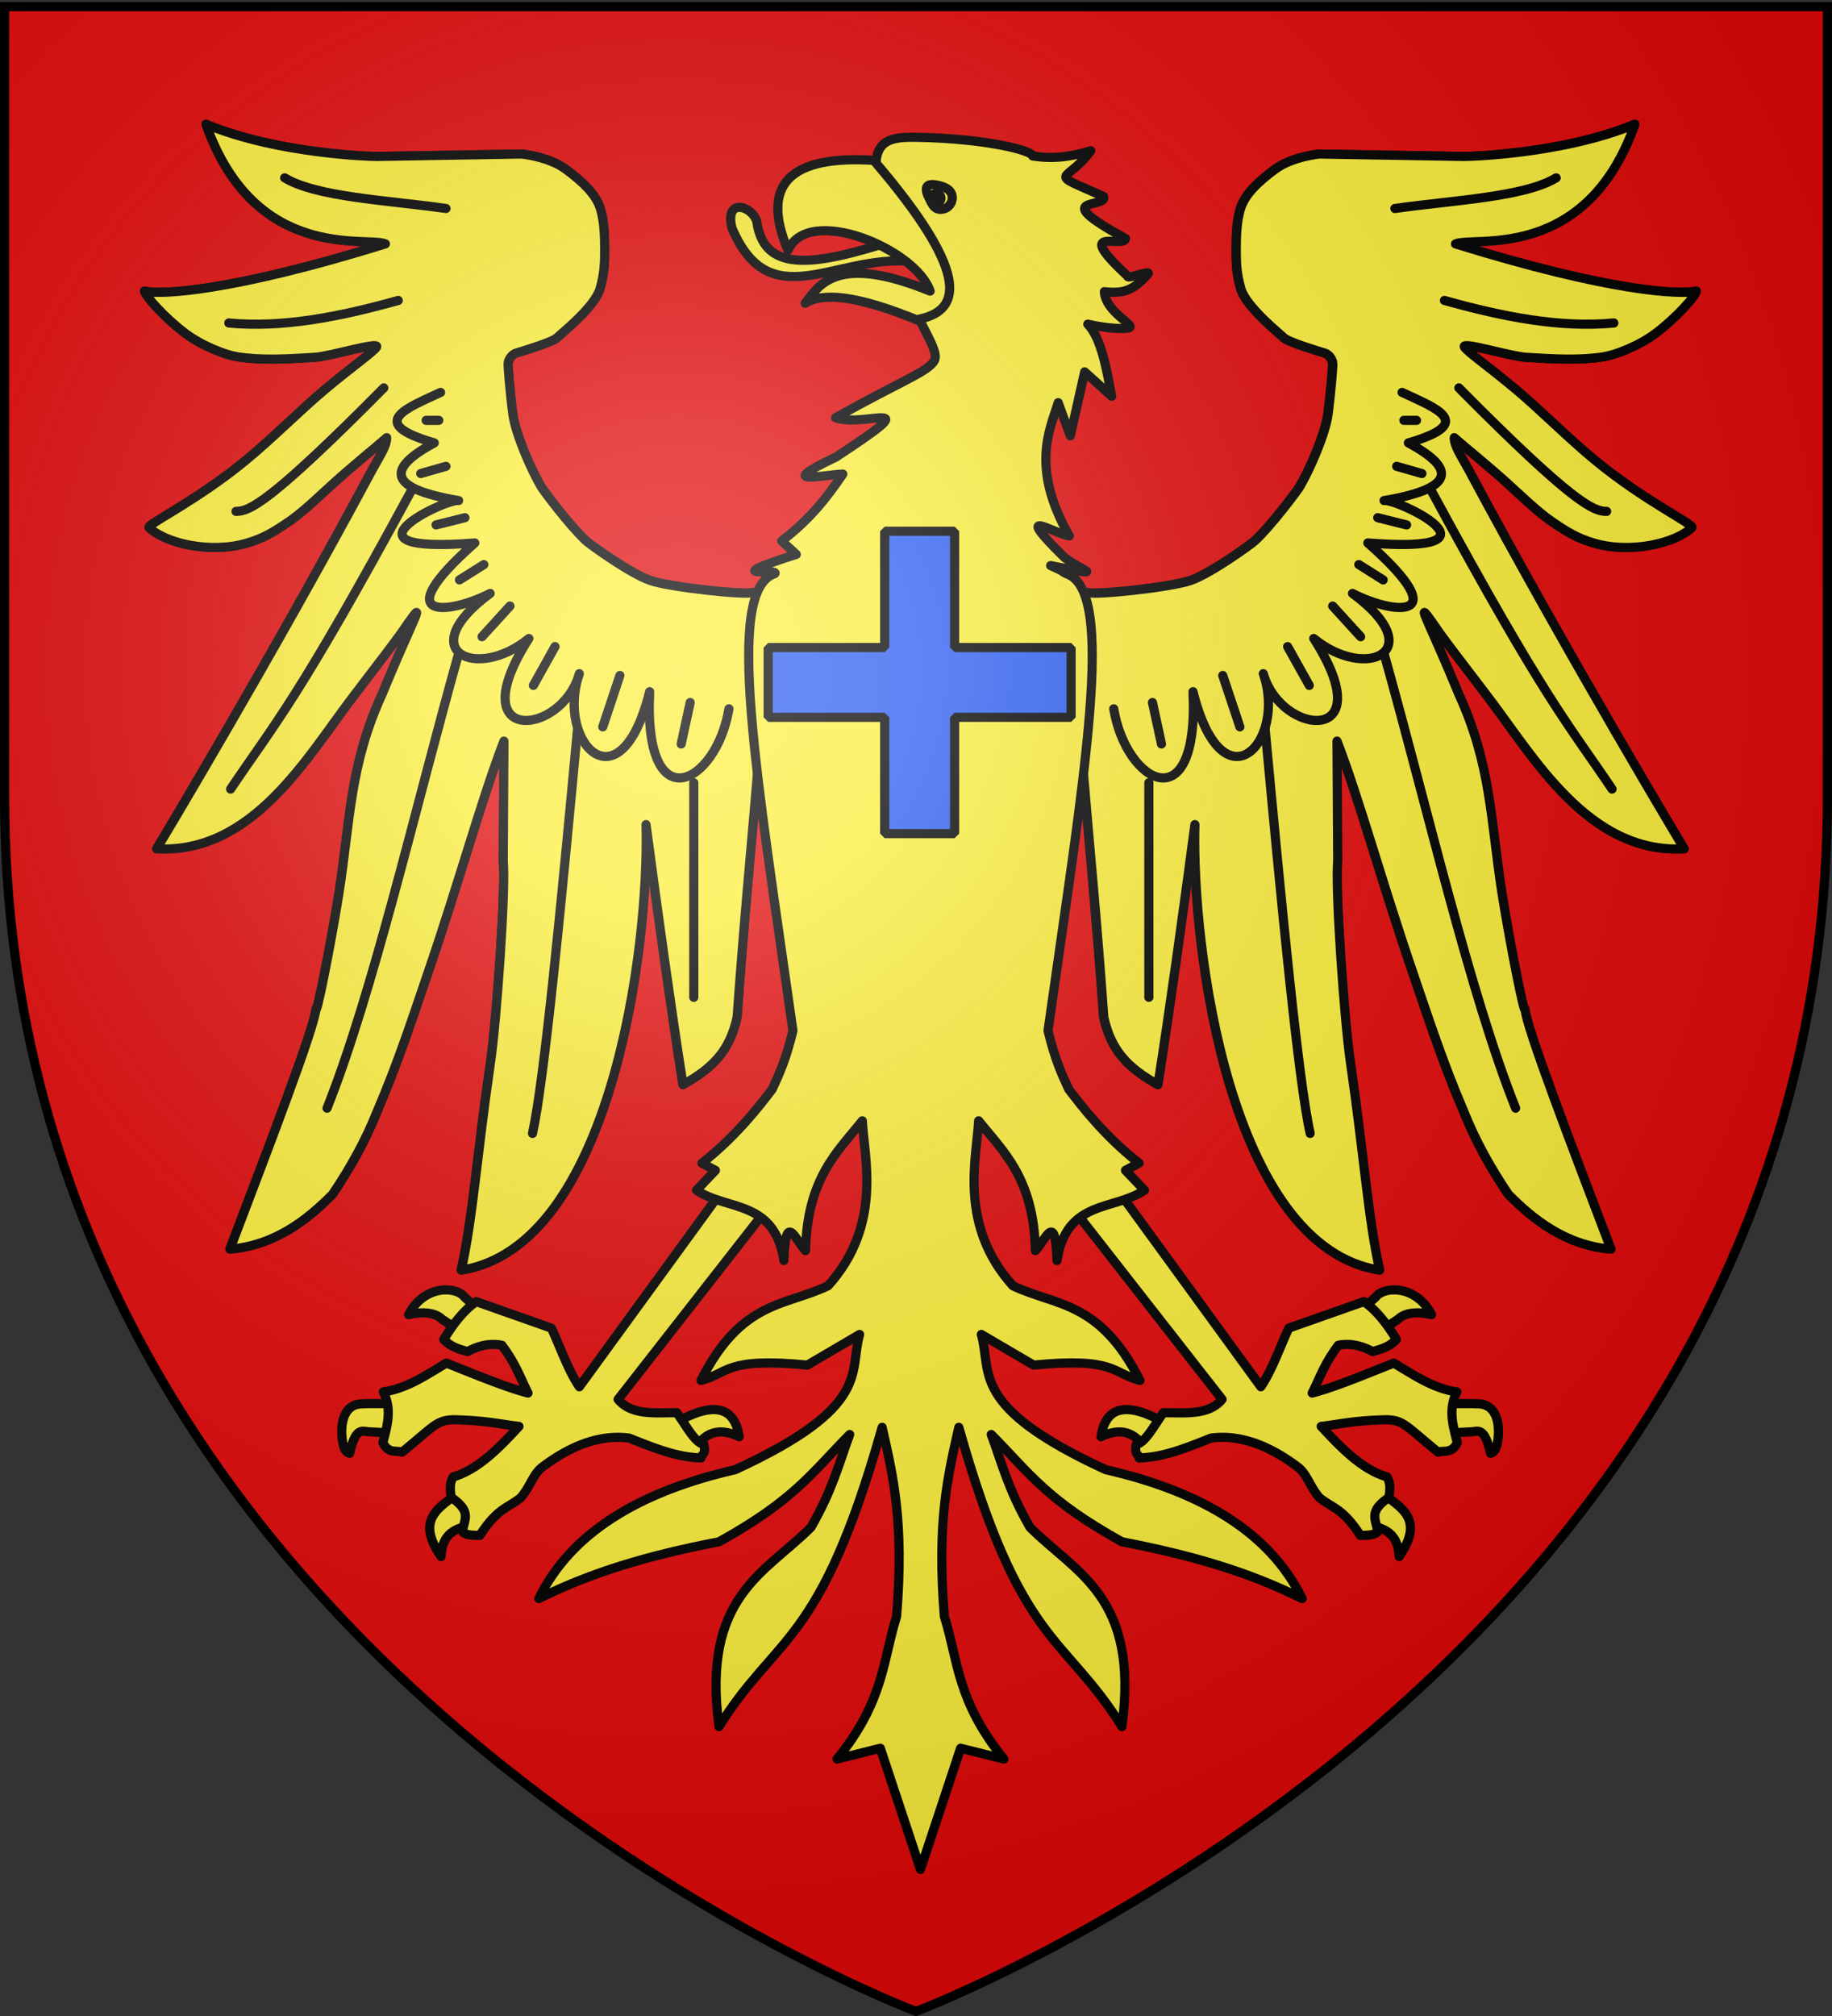 <svg xmlns="http://www.w3.org/2000/svg" xmlns:xlink="http://www.w3.org/1999/xlink" width="600" height="660" version="1.0"><rect width="100%" height="100%" fill="#333333" stroke="none"/><desc>Flag of Canton of Valais (Wallis)</desc><defs><pattern xlink:href="#q" id="p" patternTransform="translate(1455.798 -99.233)"/><pattern xlink:href="#r" id="o" patternTransform="translate(1455.798 -99.233)"/><pattern xlink:href="#l" id="q" patternTransform="translate(706.076 -110.317)"/><pattern xlink:href="#l" id="r" patternTransform="translate(706.076 -110.317)"/><pattern id="l" width="63.433" height="32.822" patternTransform="translate(706.076 -110.317)" patternUnits="userSpaceOnUse"><path d="M1 16.188V1m45.974 15.188v15.634H15.96V16.188M31.467 1v15.188M1 31.822h61.433M1 16.188h61.433" style="fill:none;fill-opacity:1;fill-rule:evenodd;stroke:#000;stroke-width:2;stroke-linecap:square;stroke-linejoin:miter;stroke-miterlimit:4;stroke-dasharray:none;stroke-opacity:1;display:inline"/></pattern><g id="v"><path id="u" d="M0 0v1h.5z" transform="rotate(18 3.157 -.5)"/><use xlink:href="#u" width="810" height="540" transform="scale(-1 1)"/></g><g id="w"><use xlink:href="#v" width="810" height="540" transform="rotate(72)"/><use xlink:href="#v" width="810" height="540" transform="rotate(144)"/></g><radialGradient xlink:href="#a" id="B" cx="221.445" cy="226.331" r="300" fx="221.445" fy="226.331" gradientTransform="matrix(1.353 0 0 1.349 -77.63 -85.747)" gradientUnits="userSpaceOnUse"/><linearGradient id="a"><stop offset="0" style="stop-color:white;stop-opacity:.314"/><stop offset=".19" style="stop-color:white;stop-opacity:.251"/><stop offset=".6" style="stop-color:#6b6b6b;stop-opacity:.125"/><stop offset="1" style="stop-color:black;stop-opacity:.125"/></linearGradient></defs><g style="display:inline"><path d="M300 658.5s298.5-112.32 298.5-397.772V2.176H1.5v258.552C1.5 546.18 300 658.5 300 658.5" style="fill:#e20909;fill-opacity:1;fill-rule:evenodd;stroke:none"/><g style="display:inline"><path d="M0 0h600v660H0z" style="fill:none;stroke:none"/></g><g style="display:inline"><g style="fill:#fcef3c"><g style="fill:#fcef3c;stroke:#000;stroke-width:7.261;stroke-miterlimit:4;stroke-opacity:1;stroke-dasharray:none"><path d="m233.94 227.532-9.597-6.566c-4.546 2.273-65.155-4.04-81.065-9.596s-47.565-28.371-50.76-31.315c-12.821-11.811-33.62-39.53-35.633-42.932-8.016-13.535-20.28-41.712-22.39-57.116-2.118-15.467-4.267-40.389-3.762-41.651s1.892-5.852 6.732-7.299c5.444-1.627 28.768-8.677 32.029-12.053 2.608-2.7 29.85-24.202 34.013-38.732 3.566-12.445 3.701-21.188 3.701-30.28 0-9.09-.043-22.944-3.578-33.804-3.536-10.859-13.594-20.534-27.231-30.636s-35.146-12.078-35.146-12.078l-115.454 1.959c-.117.023-76.639-1.445-134.602-25.532 39.02 110.133 128.176 88.47 142.222 94.788C-188.694-17.366-245.587-14.683-257.5-17.935c.186 3.318 14.913 20.25 31.758 33.1 13.626 10.396 32.507 17.472 41.478 18.923 18.812 3.043 39.512 1.888 61.85.459 12.5-.8 52.025-13.023 48.762-8.035-2.56 3.913-20.12 16.123-41.606 34.193-18.877 15.876-40.751 38.007-62.33 55.753-38.59 31.738-78.629 50.822-76.376 52.99 12.738 12.261 48.17 20.978 77.59 12.312 12.628-3.72 20.489-8.184 34.288-17.72 10.662-7.37 25.496-21.717 34.291-29.654 16.691-15.064 32.371-27.528 42.224-36.153-.031 6.776-5.249 14.04-11.617 25.758-79.802 148.998-170.716 300.016-170.716 300.016 76.414 4.213 119.584-73.49 156.334-121.388 46.775-60.962 36.092-48.204 46.202-61.955s-2.416 8.679-23.739 60.61c-25.83 56.35-25.166 99.525-34.453 158.859-7.16 44.28-17.798 96.784-18.074 90.648-.999 14.782-37.67 110.178-68.186 190.414 36.057-2.907 61.935-23.852 81.318-43.437 14.394-21.321 26.345-42.994 35.355-65.66 16.42-38.237 28.31-74.843 40.28-109.807C-7.794 449.04 9.71 384.384 27.362 338.649l-.561 95.102c2.128 22.72-5.342 126.746-9.97 158.584C5.579 669.75 2.862 715.707-6.478 757.862 112.196 739.4 142.734 502.353 139.996 404.814c9.765 72.952 19.53 143.8 29.294 206.071 23.717-13.238 37.113-26.858 42.932-53.538 5.22-73.776 11.448-137.213 16.667-199.505l48.993-94.955zM481.132 227.532l9.597-6.566c4.545 2.273 65.154-4.04 81.064-9.596s47.565-28.371 50.76-31.315c12.822-11.811 33.62-39.53 35.634-42.932 8.015-13.535 20.28-41.712 22.389-57.116 2.118-15.467 4.268-40.389 3.763-41.651s-1.893-5.852-6.732-7.299c-5.444-1.627-28.769-8.677-32.03-12.053-2.608-2.7-29.85-24.202-34.013-38.732-3.565-12.445-3.701-21.188-3.701-30.28 0-9.09.043-22.944 3.579-33.804 3.535-10.859 13.593-20.534 27.23-30.636s35.147-12.078 35.147-12.078l115.453 1.959c.117.023 76.64-1.445 134.603-25.532-39.02 110.133-128.177 88.47-142.223 94.788 122.114 37.945 179.007 40.628 190.92 37.376-.187 3.318-14.914 20.25-31.758 33.1-13.626 10.396-32.508 17.472-41.479 18.923-18.812 3.043-39.512 1.888-61.85.459-12.499-.8-52.025-13.023-48.761-8.035 2.56 3.913 20.119 16.123 41.605 34.193 18.878 15.876 40.752 38.007 62.33 55.753 38.59 31.738 78.63 50.822 76.377 52.99-12.738 12.261-48.17 20.978-77.59 12.312-12.63-3.72-20.49-8.184-34.288-17.72-10.663-7.37-25.497-21.717-34.292-29.654-16.691-15.064-32.371-27.528-42.224-36.153.032 6.776 5.249 14.04 11.617 25.758 79.802 148.998 170.716 300.016 170.716 300.016-76.414 4.213-119.584-73.49-156.334-121.388-46.774-60.962-36.091-48.204-46.202-61.955s2.417 8.679 23.739 60.61c25.83 56.35 25.167 99.525 34.454 158.859 7.16 44.28 17.797 96.784 18.074 90.648.998 14.782 37.668 110.178 68.185 190.414-36.057-2.907-61.934-23.852-81.317-43.437-14.395-21.321-26.345-42.994-35.356-65.66-16.42-38.237-28.31-74.843-40.279-109.807-25.075-73.251-42.577-137.907-60.23-183.642l.56 95.102c-2.127 22.72 5.342 126.746 9.97 158.584 11.254 77.415 13.971 123.372 23.31 165.527-118.673-18.463-149.21-255.509-146.473-353.048-9.765 72.952-19.53 143.8-29.294 206.071-23.717-13.238-37.113-26.858-42.932-53.538-5.219-73.776-11.448-137.213-16.667-199.505l-48.993-94.955z" style="color:#000;fill:#fcef3c;fill-opacity:1;fill-rule:nonzero;stroke:#000;stroke-width:7.261;stroke-linecap:butt;stroke-linejoin:round;stroke-miterlimit:4;stroke-opacity:1;stroke-dasharray:none;stroke-dashoffset:0;marker:none;visibility:visible;display:inline;overflow:visible" transform="matrix(.413 0 0 .413 153.738 102.699)"/></g><g style="fill:#fcef3c;fill-opacity:1;stroke:#000;stroke-width:7.261;stroke-linecap:round;stroke-linejoin:round;stroke-miterlimit:4;stroke-opacity:1;stroke-dasharray:none"><path d="M-54.394 887.56c.094-.576.898-23.58.883-23.382-.014.199-29.915-.791-35.07.31-8.803 1.882-13.834 10.906-12.434 26.755.805 5.256 1.34 10.782 6.06 12.122 4.783-22.01 10.592-17.093 15.665-17.016 6.13.094 24.802 1.786 24.896 1.21M10 792.005l-15.714 15.714-16.072-10.714c-5.257-5.067-14.417-6.283-26.428-3.571 12.29-23.85 38.058-22.588 44.285-13.929zM5.714 959.148c13.004-3.154 4.82-38.556-12.5-25.714S-43.12 955.38-22.5 985.219c1.043-21.554 15.211-22.917 28.214-26.071M162.857 879.505c30.407-17.46 47.33-13.73 51.072 10.714-16.16-7.776-26.677-3.011-34.286 8.215" style="color:#000;fill:#fcef3c;fill-opacity:1;fill-rule:nonzero;stroke:#000;stroke-width:7.261;stroke-linecap:round;stroke-linejoin:round;stroke-miterlimit:4;stroke-opacity:1;stroke-dasharray:none;stroke-dashoffset:0;marker:none;visibility:visible;display:inline;overflow:visible" transform="matrix(.413 0 0 .413 153.738 102.699)"/></g><path d="m253.798 393.725-14.166-7.083-51.352 70.535c-3.5-5.047-6.146-12.65-9.15-19.183l-24.617-8.681c-3.744 2.575-7.43 7.013-10.625 12.395 2.24 2.398 5.013 3.194 7.796 3.959 3.738-2.034 7.476-2.814 11.215-2.066 4.572 6.074 6.006 10.578 8.558 15.642-6.927-1.81-15.487-5.307-26.72-9.81-6.191 3.65-12.902 8.383-20.658 9.428a15 15 0 0 1 1.362 4.02c.808 4.361-.474 8.462-1.499 12.594 1.76 3.735 4.46 2.446 6.27 3.124 10.649-8.694 11.285-10.411 16.821-10.625 11.124.29 14.838 1.401 21.473 2.189-6.106 6.584-13.177 14.087-21.544 16.527-1.186 1.933-1.06 4.303-.59 6.788 7.114 4.754 3.856 7.46 3.714 11.179.814 1.096 3.153 1.177 5.607 1.18 5.795-8.984 9.103-8.853 13.403-12.36 3.062-3.454 3.99-7.71 7.099-10.044 10.566-7.932 19.954-10.566 28.439-9.434 10.217 4.118 16.185 6.21 23.488 6.493.248-1.47 1.682-.987.92-4.478-2.95-.457-5.902-6.323-8.853-10.329-7.109-.054-14.763.983-19.219-4.376z" style="color:#000;fill:#fcef3c;fill-opacity:1;fill-rule:nonzero;stroke:#000;stroke-width:3;stroke-linecap:round;stroke-linejoin:round;stroke-miterlimit:4;stroke-opacity:1;stroke-dasharray:none;stroke-dashoffset:0;marker:none;visibility:visible;display:inline;overflow:visible" transform="translate(1.464 -3.187)"/><g style="fill:#fcef3c;fill-opacity:1;stroke:#000;stroke-width:7.261;stroke-linecap:round;stroke-linejoin:round;stroke-miterlimit:4;stroke-opacity:1;stroke-dasharray:none"><path d="M-54.394 887.56c.094-.576.898-23.58.883-23.382-.014.199-29.915-.791-35.07.31-8.803 1.882-13.834 10.906-12.434 26.755.805 5.256 1.34 10.782 6.06 12.122 4.783-22.01 10.592-17.093 15.665-17.016 6.13.094 24.802 1.786 24.896 1.21M10 792.005l-15.714 15.714-16.072-10.714c-5.257-5.067-14.417-6.283-26.428-3.571 12.29-23.85 38.058-22.588 44.285-13.929zM5.714 959.148c13.004-3.154 4.82-38.556-12.5-25.714S-43.12 955.38-22.5 985.219c1.043-21.554 15.211-22.917 28.214-26.071M162.857 879.505c30.407-17.46 47.33-13.73 51.072 10.714-16.16-7.776-26.677-3.011-34.286 8.215" style="color:#000;fill:#fcef3c;fill-opacity:1;fill-rule:nonzero;stroke:#000;stroke-width:7.261;stroke-linecap:round;stroke-linejoin:round;stroke-miterlimit:4;stroke-opacity:1;stroke-dasharray:none;stroke-dashoffset:0;marker:none;visibility:visible;display:inline;overflow:visible" transform="matrix(-.413 0 0 .413 448.94 102.699)"/></g><path d="m345.952 393.725 14.166-7.083 51.352 70.535c3.5-5.047 6.146-12.65 9.15-19.183l24.617-8.681c3.744 2.575 7.43 7.013 10.625 12.395-2.24 2.398-5.013 3.194-7.796 3.959-3.738-2.034-7.477-2.814-11.215-2.066-4.572 6.074-6.006 10.578-8.558 15.642 6.927-1.81 15.487-5.307 26.719-9.81 6.192 3.65 12.903 8.383 20.659 9.428a15 15 0 0 0-1.362 4.02c-.808 4.361.474 8.462 1.499 12.594-1.761 3.735-4.46 2.446-6.27 3.124-10.649-8.694-11.285-10.411-16.822-10.625-11.123.29-14.837 1.401-21.472 2.189 6.106 6.584 13.177 14.087 21.544 16.527 1.186 1.933 1.06 4.303.59 6.788-7.114 4.754-3.856 7.46-3.714 11.179-.814 1.096-3.153 1.177-5.607 1.18-5.795-8.984-9.103-8.853-13.403-12.36-3.062-3.454-3.99-7.71-7.099-10.044-10.566-7.932-19.954-10.566-28.439-9.434-10.217 4.118-16.185 6.21-23.488 6.493-.248-1.47-1.682-.987-.921-4.478 2.951-.457 5.903-6.323 8.854-10.329 7.109-.054 14.763.983 19.219-4.376z" style="color:#000;fill:#fcef3c;fill-opacity:1;fill-rule:nonzero;stroke:#000;stroke-width:3;stroke-linecap:round;stroke-linejoin:round;stroke-miterlimit:4;stroke-opacity:1;stroke-dasharray:none;stroke-dashoffset:0;marker:none;visibility:visible;display:inline;overflow:visible" transform="translate(1.464 -3.187)"/><path d="m351.067 199.897 3.965-2.713c1.878.939 26.92-1.67 33.494-3.965s19.653-11.722 20.973-12.939c5.298-4.88 13.891-16.333 14.723-17.738 3.312-5.593 8.38-17.235 9.251-23.6.875-6.39 1.763-16.687 1.555-17.209-.209-.521-.782-2.418-2.782-3.015-2.25-.672-11.886-3.585-13.233-4.98-1.078-1.116-12.334-10-14.054-16.004-1.473-5.142-1.53-8.754-1.53-12.51s.019-9.48 1.48-13.968c1.46-4.486 5.616-8.484 11.25-12.658s14.522-4.99 14.522-4.99l47.703.81c.048.009 31.665-.598 55.615-10.55-16.123 45.505-52.96 36.554-58.763 39.164 50.454 15.678 73.961 16.787 78.883 15.443-.077 1.371-6.162 8.367-13.121 13.677-5.63 4.295-13.432 7.218-17.138 7.818-7.773 1.257-16.326.78-25.556.19-5.164-.33-21.495-5.381-20.147-3.32 1.058 1.617 8.313 6.661 17.19 14.128 7.8 6.56 16.838 15.703 25.754 23.035 15.945 13.114 32.488 21 31.557 21.895-5.263 5.066-19.903 8.667-32.058 5.087-5.218-1.537-8.466-3.382-14.167-7.322-4.406-3.045-10.535-8.973-14.169-12.252-6.896-6.224-13.375-11.374-17.446-14.938.013 2.8 2.169 5.801 4.8 10.643 32.972 61.563 70.536 123.96 70.536 123.96-31.572 1.74-49.41-30.365-64.594-50.155-19.326-25.188-14.912-19.917-19.09-25.598-4.177-5.682 1 3.585 9.81 25.042 10.671 23.283 10.397 41.122 14.235 65.637 2.958 18.296 7.353 39.99 7.467 37.454.413 6.108 15.564 45.523 28.173 78.675-14.898-1.201-25.59-9.855-33.598-17.947-5.948-8.81-10.886-17.764-14.608-27.13-6.785-15.798-11.698-30.923-16.643-45.37-10.36-30.265-17.592-56.98-24.886-75.876l.232 39.294c-.88 9.387 2.207 52.368 4.12 65.523 4.649 31.986 5.772 50.975 9.63 68.392-49.033-7.628-61.65-105.57-60.52-145.871-4.034 30.142-8.068 59.415-12.103 85.144-9.799-5.47-15.334-11.097-17.738-22.121-2.157-30.483-4.73-56.693-6.887-82.431l-20.242-39.233zM248.933 199.897l-3.965-2.713c-1.879.939-26.92-1.67-33.495-3.965-6.573-2.296-19.652-11.722-20.973-12.939-5.297-4.88-13.89-16.333-14.722-17.738-3.312-5.593-8.38-17.235-9.251-23.6-.875-6.39-1.763-16.687-1.555-17.209.209-.521.782-2.418 2.782-3.015 2.249-.672 11.886-3.585 13.233-4.98 1.078-1.116 12.334-10 14.054-16.004 1.473-5.142 1.53-8.754 1.53-12.51s-.019-9.48-1.48-13.968c-1.46-4.486-5.616-8.484-11.25-12.658s-14.522-4.99-14.522-4.99l-47.703.81c-.048.009-31.666-.598-55.615-10.55 16.123 45.505 52.96 36.554 58.763 39.164C74.31 98.71 50.803 99.82 45.881 98.475c.077 1.371 6.162 8.367 13.121 13.677 5.63 4.295 13.432 7.218 17.138 7.818 7.773 1.257 16.326.78 25.556.19 5.164-.33 21.495-5.381 20.147-3.32-1.058 1.617-8.313 6.661-17.19 14.128-7.8 6.56-16.838 15.703-25.754 23.035-15.945 13.114-32.488 21-31.557 21.895 5.263 5.066 19.902 8.667 32.058 5.087 5.218-1.537 8.466-3.382 14.167-7.322 4.406-3.045 10.535-8.973 14.169-12.252 6.896-6.224 13.375-11.374 17.446-14.938-.013 2.8-2.169 5.801-4.8 10.643-32.973 61.563-70.536 123.96-70.536 123.96 31.572 1.74 49.41-30.365 64.594-50.155 19.326-25.188 14.912-19.917 19.09-25.598 4.176-5.682-1 3.585-9.81 25.042-10.671 23.283-10.397 41.122-14.235 65.637-2.958 18.296-7.353 39.99-7.468 37.454-.412 6.108-15.563 45.523-28.172 78.675 14.898-1.201 25.59-9.855 33.598-17.947 5.948-8.81 10.885-17.764 14.608-27.13 6.785-15.798 11.698-30.923 16.643-45.37 10.36-30.265 17.592-56.98 24.886-75.876l-.232 39.294c.88 9.387-2.207 52.368-4.12 65.523-4.649 31.986-5.772 50.975-9.63 68.392 49.033-7.628 61.65-105.57 60.519-145.871 4.035 30.142 8.07 59.415 12.104 85.144 9.799-5.47 15.334-11.097 17.738-22.121 2.157-30.483 4.73-56.693 6.887-82.431l20.242-39.233z" style="color:#000;fill:#fcef3c;fill-opacity:1;fill-rule:nonzero;stroke:#000;stroke-width:3;stroke-linecap:butt;stroke-linejoin:round;stroke-miterlimit:4;stroke-opacity:1;stroke-dasharray:none;stroke-dashoffset:0;marker:none;visibility:visible;display:inline;overflow:visible" transform="translate(1.464 -3.187)"/><path d="M73.475 108.927c17.575 1.681 36.346-2.023 55.484-7.378M124.237 130.177c-37.541 37.872-44.095 40.432-48.4 40.432M74.066 261.508c14.178-21.115 21.834-28.766 59.025-97.392M105.644 365.983c15.005-37.671 28.782-97.86 43.089-148.803M172.933 374.247c3.864-17.311 9.368-74.748 14.756-132.453M225.76 329.682v-70.24" style="color:#000;fill:#fcef3c;fill-opacity:1;fill-rule:nonzero;stroke:#000;stroke-width:3;stroke-linecap:round;stroke-linejoin:round;stroke-miterlimit:4;stroke-opacity:1;stroke-dasharray:none;stroke-dashoffset:0;marker:none;visibility:visible;display:inline;overflow:visible" transform="translate(1.464 -3.187)"/><path d="M142.83 131.652c-10.69 5.055-24.806 9.953-2.066 16.527-14.89 8.051-16.398 14.763 7.969 18.888-4.008-.806-42.656 17.675 5.312 13.871-29.39 25.958-8.256 23.327 5.017 16.528-25.653 18.853-4.554 28.866 12.69 14.756-22.638 35.304 10.772 32.115 16.528 11.51-7.809 22.464 13.337 44.828 23.02 5.902-2.015 42.858 21.846 30.405 25.97 5.608M142.24 140.801h-4.132M144.6 155.853l-8.263 2.36M150.799 172.675l-9.445 2.36M156.996 188.021l-7.968 5.018M165.555 201.597l-9.15 10.035M180.311 214.878l-7.083 12.69M201.56 224.322l-5.607 16.822M224.58 233.176l-2.951 13.576M144.6 71.446c-19.092-2.726-42.385-3.703-52.827-10.034M527.085 108.927c-17.574 1.681-36.345-2.023-55.483-7.378M476.324 130.177c37.54 37.872 44.094 40.432 48.4 40.432M526.495 261.508c-14.178-21.115-21.834-28.766-59.025-97.392M494.917 365.983c-15.006-37.671-28.782-97.86-43.089-148.803M427.628 374.247c-3.865-17.311-9.368-74.748-14.757-132.453M374.8 329.682v-70.24" style="color:#000;fill:#fcef3c;fill-opacity:1;fill-rule:nonzero;stroke:#000;stroke-width:3;stroke-linecap:round;stroke-linejoin:round;stroke-miterlimit:4;stroke-opacity:1;stroke-dasharray:none;stroke-dashoffset:0;marker:none;visibility:visible;display:inline;overflow:visible" transform="translate(1.464 -3.187)"/><path d="M457.73 131.652c10.691 5.055 24.807 9.953 2.067 16.527 14.89 8.051 16.397 14.763-7.969 18.888 4.008-.806 42.656 17.675-5.312 13.871 29.39 25.958 8.256 23.327-5.017 16.528 25.653 18.853 4.554 28.866-12.69 14.756 22.638 35.304-10.772 32.115-16.528 11.51 7.809 22.464-13.338 44.828-23.02 5.902 2.014 42.858-21.846 30.405-25.971 5.608M458.32 140.801h4.133M455.96 155.853l8.263 2.36M449.762 172.675l9.444 2.36M443.565 188.021l7.968 5.018M435.006 201.597l9.149 10.035M420.25 214.878l7.083 12.69M399 224.322l5.608 16.822M375.98 233.176l2.952 13.576M455.37 71.446c19.093-2.726 42.386-3.703 52.827-10.034" style="color:#000;fill:#fcef3c;fill-opacity:1;fill-rule:nonzero;stroke:#000;stroke-width:3;stroke-linecap:round;stroke-linejoin:round;stroke-miterlimit:4;stroke-opacity:1;stroke-dasharray:none;stroke-dashoffset:0;marker:none;visibility:visible;display:inline;overflow:visible" transform="translate(1.464 -3.187)"/><path d="M302.528 89.727c3.925 1.285 5.919-12.794-4.382-10.017-29.639 9.787-49.106 14.73-51.754-3.965-1.415-5.111-10.584-8.047-8.14 2.087 13.36 31.556 36.988 5.233 64.276 11.895z" style="color:#000;fill:#fcef3c;fill-opacity:1;fill-rule:nonzero;stroke:#000;stroke-width:3;stroke-linecap:butt;stroke-linejoin:round;stroke-miterlimit:4;stroke-opacity:1;stroke-dasharray:none;stroke-dashoffset:0;marker:none;visibility:visible;display:inline;overflow:visible" transform="translate(1.464 -3.187)"/><path d="m325.692 67.606-16.069 45.077c-24.906-11.67-40.27-14.692-47.371-10.226 4.426-5.709 10.123-16.527 40.902-3.965-4.665-13.82-39.975-28.54-46.537-13.356-9.12-21.499.424-31.299 28.59-29.425z" style="color:#000;fill:#fcef3c;fill-opacity:1;fill-rule:nonzero;stroke:#000;stroke-width:3;stroke-linecap:round;stroke-linejoin:round;stroke-miterlimit:4;stroke-opacity:1;stroke-dasharray:none;stroke-dashoffset:0;marker:none;visibility:visible;display:inline;overflow:visible" transform="translate(1.464 -3.187)"/><path d="M259.33 184.68c-26.71 8.529-5.582 4.435-7.008 6.293-16.683 5.343-5.904 65.993 5.903 149.63-2.263 9.484-4.526 14.3-6.788 19.182-3.872 5.093-11.614 15.263-23.02 24.2l4.427 2.362-6.198 6.493c10.01 6.786 25.594 2.98 28.628 23.02.511-16.418 3.59-6.944 7.083-3.247.562-23.758 10.486-32.318 18.593-42.498.632 12.104 6.697 34.145-11.215 54.008-14.005 6.714-28.333 4.696-41.613 30.988 9.151-2.36 7.899-7.633 34.825-5.017l17.117-10.034c-3.532 12.458 4.087 23.619-40.727 44.269-31.685 7.242-53.897 20.799-64.338 42.203 17.301-8.596 35.593-14.088 59.025-18.593 24.769-13.741 30.256-22.47 42.794-35.12-3.563 9.599-5.503 17.9-12.69 30.398-15.078 15.078-35.842 22.64-30.104 65.223 18.987-30.45 33.149-26.046 53.418-97.982 3.544 15.734 7.302 30.934 4.722 61.977-4.623 14.795-4.034 27.506-19.478 46.63l14.166-3.542L300 615.188l13.148-39.665 14.166 3.542c-15.444-19.124-14.855-31.835-19.478-46.63-2.58-31.043 1.178-46.243 4.722-61.977 20.27 71.936 34.43 67.533 53.418 97.982 5.738-42.583-15.026-50.145-30.103-65.223-7.188-12.498-9.128-20.8-12.69-30.398 12.537 12.65 18.024 21.379 42.793 35.12 23.431 4.505 41.724 9.997 59.025 18.593-10.44-21.404-32.653-34.96-64.338-42.203-44.814-20.65-37.195-31.81-40.727-44.27l17.117 10.035c26.926-2.616 25.674 2.657 34.825 5.017-13.28-26.292-27.608-24.274-41.613-30.988-17.912-19.863-11.847-41.904-11.215-54.008 8.107 10.18 18.03 18.74 18.593 42.498 3.492-3.697 6.572-13.17 7.083 3.247 3.034-20.04 18.618-16.234 28.628-23.02l-6.198-6.493 4.427-2.361c-11.406-8.938-19.148-19.108-23.02-24.2-2.263-4.883-4.525-9.699-6.788-19.184 11.807-83.636 22.586-144.286 5.903-149.63-3.654-1.955 3.623 1.366-5.046-2.623 19.23 3.856 10.567 1.966 4.555-2.626-17.824-17.52-3.527-7.767 1.547-7.106-12.845-22.395-6.25-34.971-3.634-43.605l3.965 10.852 4.714-20.92 8.851 7.981c-1.787-9.281-3.378-18.9-7.833-23.607 7.43 1.688 12.705 1.583 13.616 1.138 1.934-.946-7.823-5.053-8.19-11.78 6.337.715 9.385-.338 14.213-5.706 1.475-1.64-6.887 1.755-6.528.686-18.439-17.15-1.425-8.952-.733-12.363-26.131-14.286-5.888-9.631-7.182-13.773-19.42-8.586-12.165-4.049-4.235-14.964-4.45 1.267-10.796 3.04-19.005 1.694.062-1.646-14.609-5.646-37.506-6.106-7.999-.16-13.3.462-13.831 8.402 29.392 34.502 29.146 48.022 14.19 51.128 3.548 7.082 6.056 11.217 4.989 13.437-1.798 3.735-11.416 6.989-32.392 18.848 9.876 3.43 31.383-7.643.091 12.878-20.453 9.669-4.515 5.85 2.27 5.548-5.02 7.455-10.732 14.846-20.034 21.912z" style="color:#000;fill:#fcef3c;fill-opacity:1;fill-rule:nonzero;stroke:#000;stroke-width:3;stroke-linecap:butt;stroke-linejoin:round;stroke-miterlimit:4;stroke-opacity:1;stroke-dasharray:none;stroke-dashoffset:0;marker:none;visibility:visible;display:inline;overflow:visible" transform="translate(1.464 -3.187)"/><path d="M221.773 135.064a3.825 3.825 0 0 1-3.823 3.823c-2.111 0-2.894-1.929-3.824-3.823-2.464-5.022 1.06-4.571 3.824-3.824 2.037.55 3.823 1.713 3.823 3.824z" style="color:#000;fill:#fcef3c;fill-opacity:1;fill-rule:nonzero;stroke:#000;stroke-width:3;stroke-linecap:butt;stroke-linejoin:miter;stroke-miterlimit:4;stroke-opacity:1;stroke-dasharray:none;stroke-dashoffset:0;marker:none;visibility:visible;display:inline;overflow:visible" transform="translate(90.102 -70.346)"/><path d="M307.37 68.019a1.547 1.547 0 1 1-3.093 0 1.547 1.547 0 0 1 3.093 0z" style="color:#000;fill:#fcef3c;fill-opacity:1;fill-rule:nonzero;stroke:#000;stroke-width:3;stroke-linecap:butt;stroke-linejoin:round;stroke-miterlimit:4;stroke-opacity:1;stroke-dasharray:none;stroke-dashoffset:0;marker:none;visibility:visible;display:inline;overflow:visible" transform="translate(.8 -3.187)"/></g></g><g style="fill:#2b5df2;stroke:#000;stroke-width:6.297;stroke-miterlimit:4;stroke-opacity:1;stroke-dasharray:none"><path d="M361.714 402.648v80h-80v48h80v80h48v-80h80v-48h-80v-80z" style="fill:#2b5df2;fill-opacity:1;fill-rule:evenodd;stroke:#000;stroke-width:6.297;stroke-linejoin:bevel;stroke-miterlimit:4;stroke-opacity:1;stroke-dasharray:none;stroke-dashoffset:10;display:inline" transform="matrix(.477 0 0 .476 117.207 -17.75)"/></g></g><path d="M300 658.5s298.5-112.32 298.5-397.772V2.176H1.5v258.552C1.5 546.18 300 658.5 300 658.5" style="opacity:1;fill:url(#B);fill-opacity:1;fill-rule:evenodd;stroke:none;stroke-width:1px;stroke-linecap:butt;stroke-linejoin:miter;stroke-opacity:1"/><path d="M300 658.5S1.5 546.18 1.5 260.728V2.176h597v258.552C598.5 546.18 300 658.5 300 658.5z" style="opacity:1;fill:none;fill-opacity:1;fill-rule:evenodd;stroke:#000;stroke-width:3;stroke-linecap:butt;stroke-linejoin:miter;stroke-miterlimit:4;stroke-dasharray:none;stroke-opacity:1"/></svg>